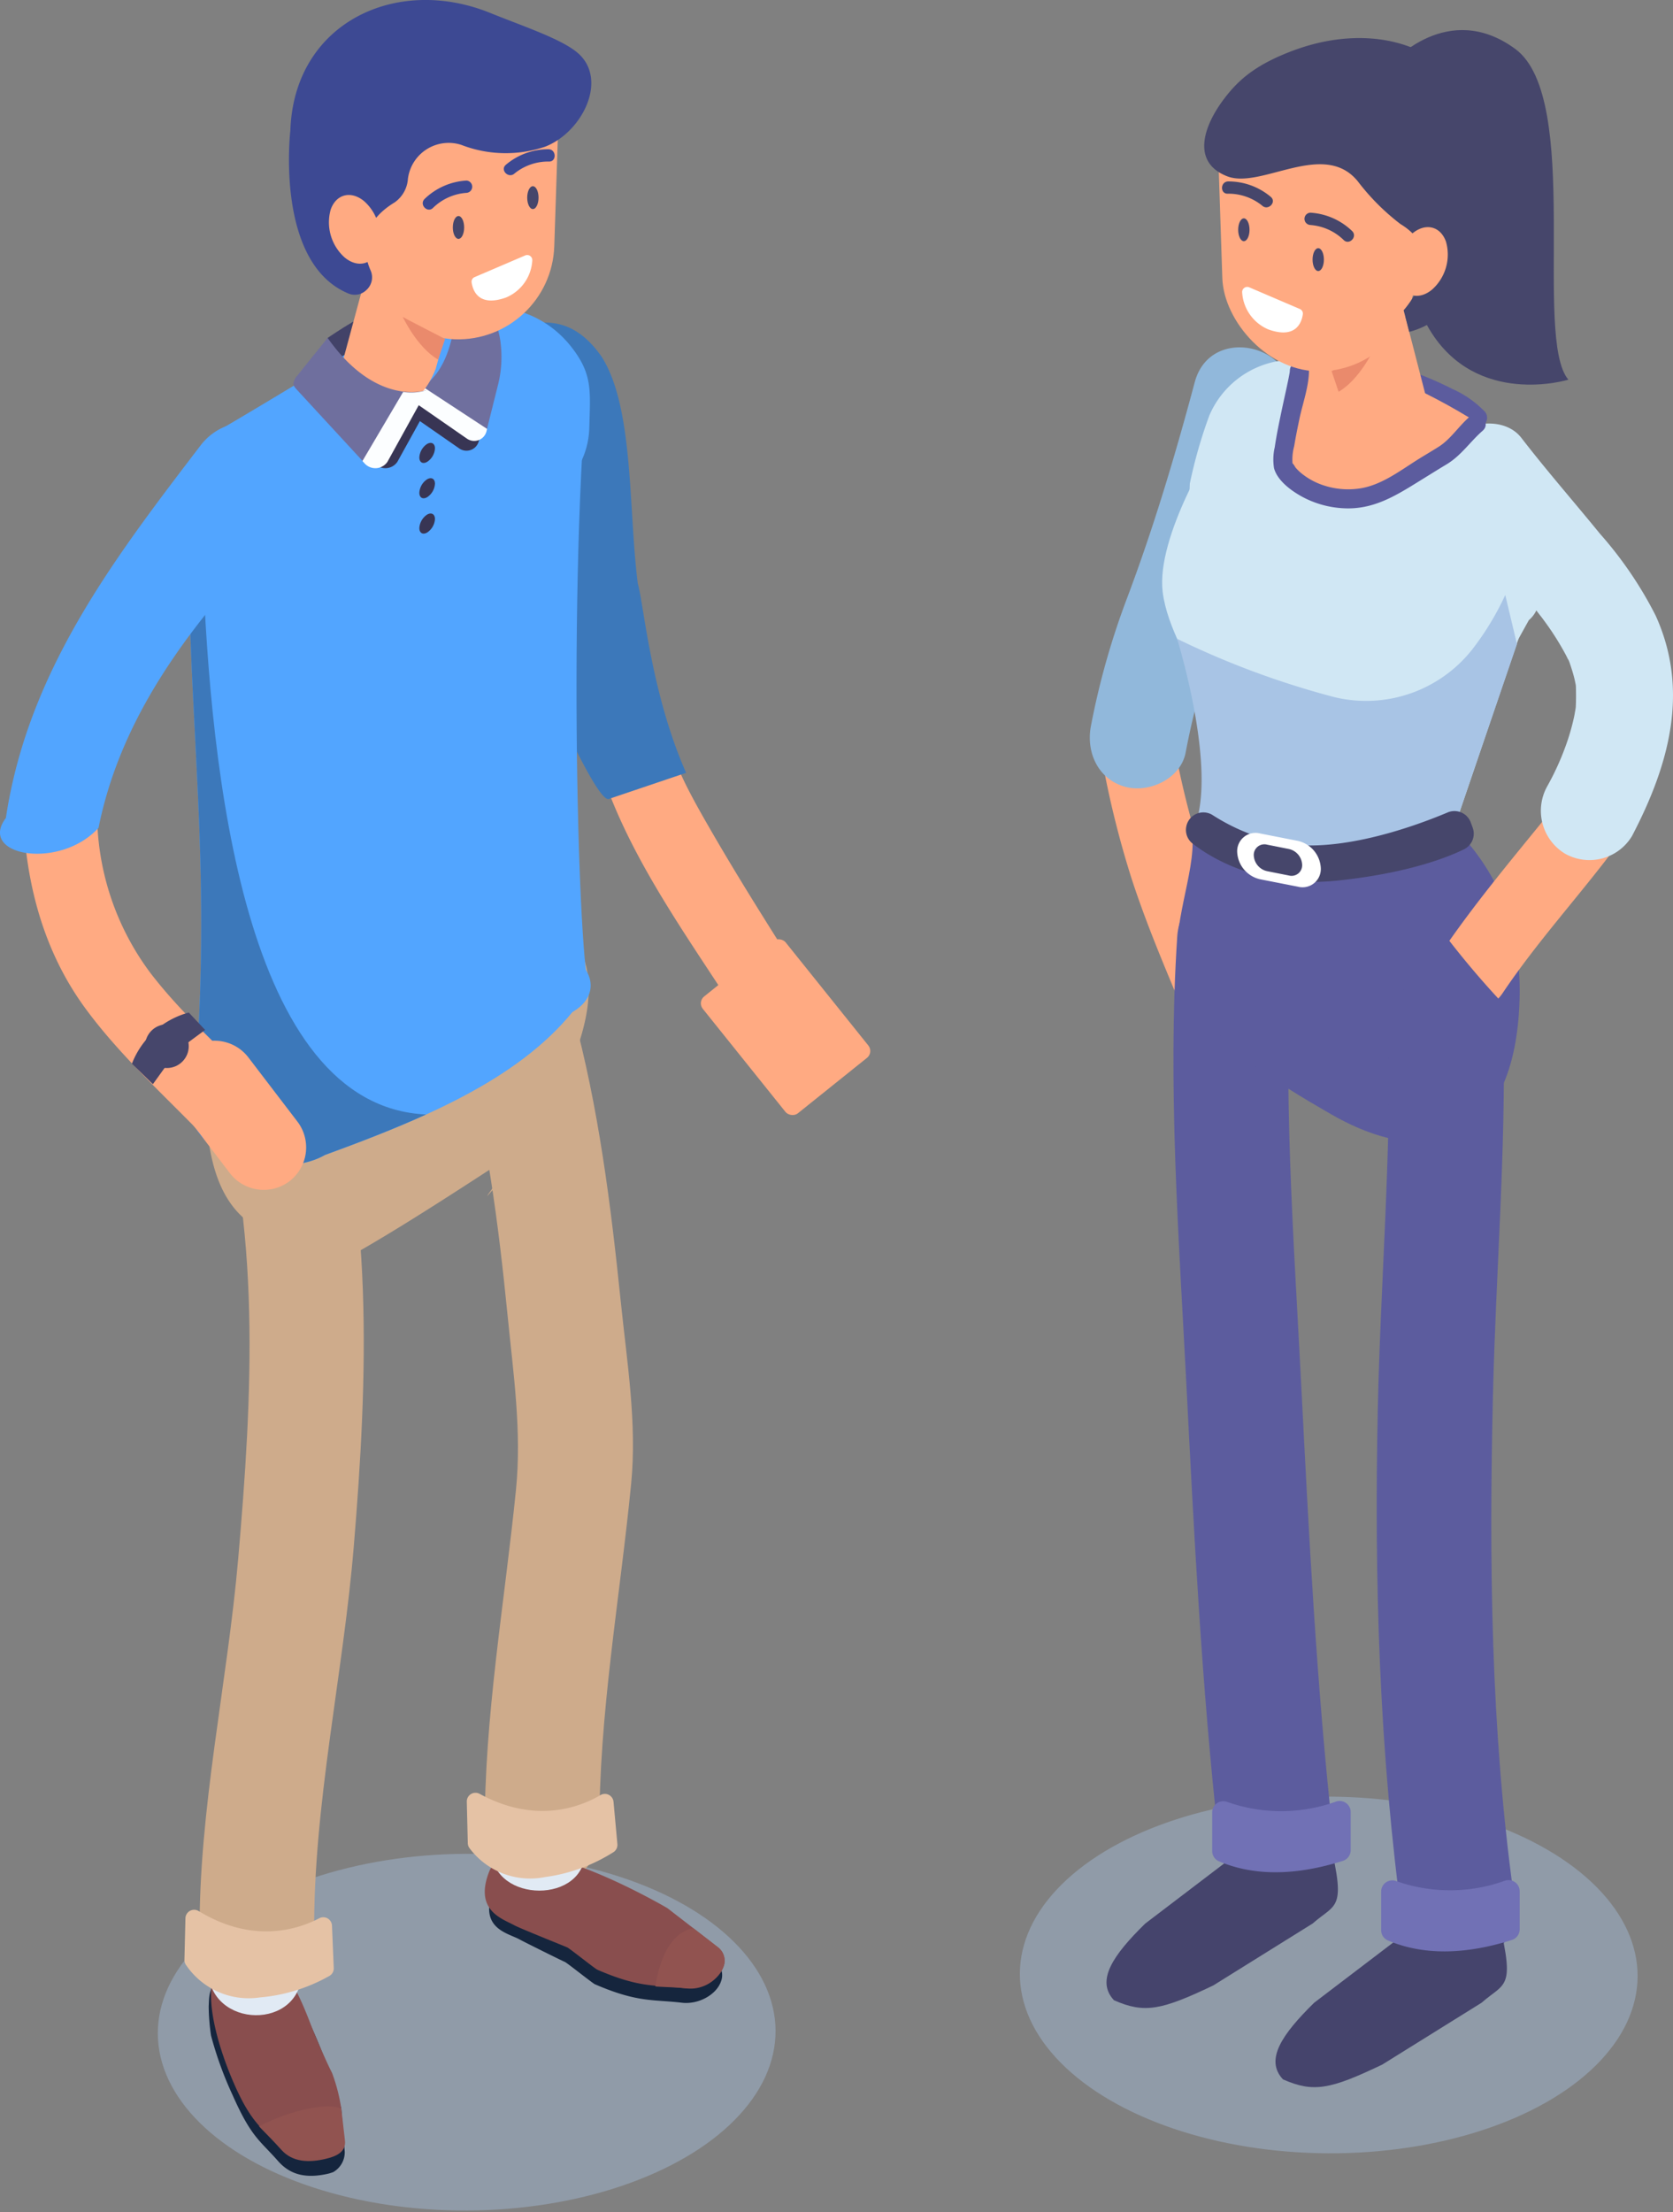 <svg xmlns="http://www.w3.org/2000/svg" width="202.236" height="267.362" viewBox="0 0 202.236 267.362">
  <rect x="0" y="0" width="202.236" height="267.362" fill="#808080" stroke="none"/>
  <g id="グループ_15101" data-name="グループ 15101" transform="translate(-972.191 -1061.529)">
    <g id="グループ_15111" data-name="グループ 15111" transform="translate(972.191 1061.529)">
      <ellipse id="楕円形_239" data-name="楕円形 239" cx="37.337" cy="21.556" rx="37.337" ry="21.556" transform="matrix(1, -0.005, 0.005, 1, 18.97, 224.251)" fill="#a8c4e5" opacity="0.4" style="mix-blend-mode: multiply;isolation: isolate"/>
      <g id="グループ_15101-2" data-name="グループ 15101" transform="translate(65.82 49.001)">
        <path id="パス_26695" data-name="パス 26695" d="M976.038,1073.9c.164,7.75.474,15.549,2.064,23.159a138.3,138.3,0,0,0,5.316,18.231c3.7,10.311,10.754,19.73,16.556,28.889,3.065,4.831,10.778.364,7.7-4.5-4.042-6.385-8.115-12.769-11.877-19.324-.941-1.638-1.869-3.283-2.707-4.976-.285-.582-.558-1.171-.825-1.76.564,1.256-.139-.37-.249-.7a174.743,174.743,0,0,1-5.086-17.18c-1.609-7.162-1.827-14.523-1.979-21.837-.115-5.723-9.03-5.741-8.909,0Z" transform="translate(-976.037 -1069.603)" fill="#ffaa82"/>
      </g>
      <path id="パス_26696" data-name="パス 26696" d="M989.915,1072.083c3.926,6.166,3.222,18.468,4.375,27.444.723,2.428,1.566,13.176,5.838,22.85l-9.394,3.174c-2.015.176-12.2-24.136-12.515-26.206l-3.471-22.765a7.263,7.263,0,0,1,5.177-8.169h0C983.579,1067.434,986.875,1067.743,989.915,1072.083Z" transform="translate(-917.188 -1028.967)" fill="#3c78ba"/>
      <path id="パス_26697" data-name="パス 26697" d="M971.408,1083.084l21.29-5.274-3.089-10.469c-6.408-.121-10.924,1.93-16.325,5.6Z" transform="translate(-933.68 -1032.096)" fill="#424268"/>
      <path id="パス_26698" data-name="パス 26698" d="M972.261,1116.961a44,44,0,0,1-2.622-7.223,24.928,24.928,0,0,1-.285-3.55c.1-1.729-.164-2.761,3.714-5.152,6.342-3.914,12.314,17.521,12.314,17.521l.419,5.213a2.779,2.779,0,0,1-1.4,2.464l-.461.152c-3.083.753-4.892-.011-6.2-1.492C975.5,1122.349,974.518,1122.046,972.261,1116.961Z" transform="translate(-944.127 -863.695)" fill="#15253d"/>
      <path id="パス_26699" data-name="パス 26699" d="M972.158,1116.29c-.133-.309-5.953-13.139-.291-15.427,4.995-2.021,7.508,2.926,9.534,8.193.595,1.554,2.039,4.879,2.622,5.978a21.291,21.291,0,0,1,1.117,4.32l-.012,4.115c.133.917-1.074.109-1.906.631l-.716-3.654c-1.614,1.008-2.943,5.572-4.3,4.054C975.884,1121.9,974.416,1121.5,972.158,1116.29Z" transform="translate(-943.885 -864.493)" fill="#894e4e"/>
      <path id="パス_26700" data-name="パス 26700" d="M970.349,1105.879c.637.648,2,2.045,2.713,2.852,1.353,1.517,3.381,1.572,5.432,1.068,1-.249,2.428-.717,2.252-2.2l-.443-3.848C978.821,1103.02,974.482,1103.779,970.349,1105.879Z" transform="translate(-939.048 -848.886)" fill="#915350"/>
      <rect id="長方形_374" data-name="長方形 374" width="12.837" height="18.105" rx="1.058" transform="translate(84.29 121.103) rotate(-38.731)" fill="#ffaa82"/>
      <g id="グループ_15102" data-name="グループ 15102" transform="translate(24.125 120.667)">
        <path id="パス_26701" data-name="パス 26701" d="M970.65,1089.9c6.087,18.893,4.874,39.745,3.186,59.245-1.3,14.978-4.776,30.278-4.667,45.329.073,8.909,13.922,8.927,13.849,0-.115-15.543,3.508-31.322,4.788-46.8,1.682-20.24,2.513-41.875-3.8-61.46-2.725-8.447-16.1-4.831-13.352,3.684Z" transform="translate(-969.167 -1081.412)" fill="#ceab8b"/>
      </g>
      <g id="グループ_15103" data-name="グループ 15103" transform="translate(55.596 117.453)">
        <path id="パス_26702" data-name="パス 26702" d="M974.631,1089.459c2.956,10.785,4.382,21.878,5.486,32.985.7,7.04,1.718,13.983,1.014,21.035-1.372,13.649-3.842,27.5-3.775,41.244.049,8.909,13.9,8.928,13.856,0-.079-13.994,2.482-28.081,3.842-41.979.71-7.3-.5-14.656-1.25-21.927-1.208-11.768-2.689-23.608-5.814-35.042-2.354-8.581-15.719-4.94-13.358,3.684Z" transform="translate(-974.353 -1080.881)" fill="#ceab8b"/>
      </g>
      <g id="グループ_15104" data-name="グループ 15104" transform="translate(25.154 232.662)">
        <path id="パス_26703" data-name="パス 26703" d="M980.709,1101.055c-2.974,2.525-9.055,2.088-11.295-1.19-.061,1.791-.091,3.575-.073,5.365.079,7.276,11.4,7.453,11.325.152C980.654,1103.938,980.672,1102.5,980.709,1101.055Z" transform="translate(-969.337 -1099.865)" fill="#e1eaf4"/>
      </g>
      <path id="パス_26704" data-name="パス 26704" d="M1003.585,1114.412h0c-1.274,1.432,4.218-5.541,2.573-4.546-3.423,2.07-22.649,15.13-26.655,15.2-4.831.085-2.015-4.588-5.614-7.817-3.411-3.065-4.212-8.042-4.545-12.611a7.9,7.9,0,0,1,.346-3.751,8.1,8.1,0,0,1,2.768-2.973c8.539-6.464,25.344-22.462,37.275-17.345C1023.521,1086.476,1009.708,1107.548,1003.585,1114.412Z" transform="translate(-944.482 -970.072)" fill="#ceab8b"/>
      <path id="パス_26705" data-name="パス 26705" d="M1016.925,1072.671c2.525,3.259,2.227,5.273,2.106,9.728a9.93,9.93,0,0,1-7.259,9.292l-42.816,12.01s-2.458-16.471,5.984-21.429c4.552-2.67,11.61-6.942,17.151-10.317C1000.236,1067,1011.081,1065.138,1016.925,1072.671Z" transform="translate(-947.797 -1030.658)" fill="#52a5ff"/>
      <path id="パス_26706" data-name="パス 26706" d="M1017.521,1142.821c-1.268,1.644-2.889-44.546-.376-73.774l-48.194,22.935c.243,22.024,3.022,39.4.389,66.242Z" transform="translate(-946.134 -1023.418)" fill="#52a5ff"/>
      <path id="パス_26707" data-name="パス 26707" d="M984.987,1106.646c11.907-4.34,23.25-9.1,29.914-17.272,3.271-1.887,2.858-5.22-.923-7.4h0c-3.781-2.185-9.547-2.421-12.824-.534l-29.907,17.272c-3.278,1.888-2.859,5.22.916,7.4h0C975.944,1108.3,981.715,1108.533,984.987,1106.646Z" transform="translate(-945.705 -967.051)" fill="#52a5ff"/>
      <path id="パス_26708" data-name="パス 26708" d="M968.987,1100.58l-.122,5.02a1.05,1.05,0,0,0,.17.6,9.147,9.147,0,0,0,8.97,3.951,20.528,20.528,0,0,0,8.43-2.622,1.048,1.048,0,0,0,.48-.929l-.213-5.122a1.05,1.05,0,0,0-1.524-.9c-2.494,1.312-7.974,3.169-14.577-.856A1.054,1.054,0,0,0,968.987,1100.58Z" transform="translate(-946.571 -868.732)" fill="#e5c2a5"/>
      <g id="グループ_15105" data-name="グループ 15105" transform="translate(58.6 224.072)">
        <path id="パス_26709" data-name="パス 26709" d="M987.722,1112.454c-.3-.133-3.344-2.574-3.635-2.7-.443-.188-4.782-2.342-5.474-2.719-1.444-.794-4.976-1.316-3.18-5.977,2.627-6.815,20.768,3.957,20.768,3.957l6.075,4.7a2.049,2.049,0,0,1,.71,2.336h0c-.534,1.656-2.737,2.877-4.764,2.634C994.738,1114.268,992.911,1114.7,987.722,1112.454Z" transform="translate(-974.408 -1096.696)" fill="#15253d"/>
        <path id="パス_26710" data-name="パス 26710" d="M988.46,1112.453c-.31-.14-3.35-2.573-3.642-2.7-.443-.194-5.7-2.294-6.391-2.671-1.444-.795-4.867-1.765-3.071-6.427,2.628-6.822,21.575,4.358,21.575,4.358l6.075,4.7a2.049,2.049,0,0,1,.716,2.335h0c-.54,1.651-2.743,2.877-4.77,2.635C995.469,1114.268,993.642,1114.7,988.46,1112.453Z" transform="translate(-974.847 -1098.45)" fill="#894e4e"/>
        <path id="パス_26711" data-name="パス 26711" d="M978.245,1106.985c.911.073,2.6.1,3.69.224a4.334,4.334,0,0,0,4.564-2.652,2.05,2.05,0,0,0-.716-2.335l-2.968-2.3C980.4,1100.467,978.876,1102.992,978.245,1106.985Z" transform="translate(-957.624 -1090.96)" fill="#915350"/>
      </g>
      <g id="グループ_15106" data-name="グループ 15106" transform="translate(59.365 218.891)">
        <path id="パス_26712" data-name="パス 26712" d="M986.315,1098.519c-2.938,2.276-9.025,1.961-11.312-.923-.036,1.59-.042,3.175,0,4.764.176,6.464,11.507,6.488,11.33,0C986.3,1101.08,986.3,1099.8,986.315,1098.519Z" transform="translate(-974.973 -1097.596)" fill="#e1eaf4"/>
      </g>
      <path id="パス_26713" data-name="パス 26713" d="M974.49,1098.3l.121,5.019a1.046,1.046,0,0,0,.2.6,9.145,9.145,0,0,0,9.152,3.5,20.5,20.5,0,0,0,8.3-3.035,1.053,1.053,0,0,0,.431-.946l-.467-5.111a1.05,1.05,0,0,0-1.566-.819c-2.428,1.432-7.8,3.557-14.6-.133A1.05,1.05,0,0,0,974.49,1098.3Z" transform="translate(-918.063 -880.549)" fill="#e5c2a5"/>
      <path id="パス_26714" data-name="パス 26714" d="M980.431,1069.3a6.229,6.229,0,0,1-2.895.231l-4.928,8.357.255.273a1.761,1.761,0,0,0,2.767-.176Z" transform="translate(-927.597 -1022.161)" fill="#383554"/>
      <path id="パス_26715" data-name="パス 26715" d="M973.055,1070.3a5.372,5.372,0,0,0,2.452-.874l7.774,5.11-.079.321a1.535,1.535,0,0,1-2.324.874Z" transform="translate(-925.332 -1021.508)" fill="#383554"/>
      <g id="グループ_15107" data-name="グループ 15107" transform="translate(50.691 53.53)">
        <path id="パス_26716" data-name="パス 26716" d="M973.544,1072.11c0,.6.425.837.94.534a2.079,2.079,0,0,0,.947-1.626c0-.6-.425-.837-.947-.54A2.1,2.1,0,0,0,973.544,1072.11Z" transform="translate(-973.544 -1070.35)" fill="#383554"/>
        <path id="パス_26717" data-name="パス 26717" d="M973.544,1072.81c0,.6.425.838.94.54a2.09,2.09,0,0,0,.947-1.633c0-.6-.425-.837-.947-.534A2.082,2.082,0,0,0,973.544,1072.81Z" transform="translate(-973.544 -1066.782)" fill="#383554"/>
        <path id="パス_26718" data-name="パス 26718" d="M973.544,1073.513c0,.6.425.843.94.54a2.089,2.089,0,0,0,.947-1.627c0-.6-.425-.843-.947-.54A2.1,2.1,0,0,0,973.544,1073.513Z" transform="translate(-973.544 -1063.218)" fill="#383554"/>
      </g>
      <path id="パス_26719" data-name="パス 26719" d="M973.231,1077.421s5.243-.025,6.227-9.146l3.5-.492c.479.382,1.487.128,1.961,3.18a13.914,13.914,0,0,1-.292,5.457l-1.3,5.2a1.764,1.764,0,0,1-2.7,1Z" transform="translate(-924.445 -1029.825)" fill="#6f6f9e"/>
      <path id="パス_26720" data-name="パス 26720" d="M973.208,1070.1a5.373,5.373,0,0,0,2.452-.874l7.774,5.1-.079.322a1.532,1.532,0,0,1-2.324.874Z" transform="translate(-924.556 -1022.485)" fill="#fcfeff"/>
      <path id="パス_26721" data-name="パス 26721" d="M997.639,1139.635c-3.884,1.766-8.017,3.356-12.223,4.892-3.271,1.887-9.043,1.651-12.824-.534h0c-2.118-1.22-3.18-2.81-3.126-4.3l-.127.042c2.634-26.843-.146-44.218-.389-66.242l1.675-.8C971.555,1098.263,975.675,1138.64,997.639,1139.635Z" transform="translate(-946.134 -1004.932)" fill="#3c78ba"/>
      <g id="グループ_15108" data-name="グループ 15108" transform="translate(2.803 57.166)">
        <path id="パス_26722" data-name="パス 26722" d="M985.079,1073.121c-3.144,7.434-8.527,12.812-13.273,19.166-4.934,6.6-6.676,14.013-6.021,22.194.607,7.6,2.792,14.881,7.319,21.09,4.352,5.954,9.9,10.852,14.978,16.168,3.963,4.157,10.263-2.155,6.3-6.306-4.467-4.673-9.5-8.988-13.425-14.153a32.319,32.319,0,0,1-6.342-17.952,23.72,23.72,0,0,1,5.808-17.685c4.691-5.717,9.431-11.13,12.344-18.025.947-2.233.656-4.752-1.6-6.1-1.857-1.111-5.158-.613-6.093,1.6Z" transform="translate(-965.653 -1070.948)" fill="#ffaa82"/>
      </g>
      <path id="パス_26723" data-name="パス 26723" d="M982.81,1099.236h0a5.151,5.151,0,0,0,.959-7.2l-5.936-7.768a5.155,5.155,0,0,0-7.2-.965h0a5.151,5.151,0,0,0-.958,7.2l5.935,7.774A5.158,5.158,0,0,0,982.81,1099.236Z" transform="translate(-947.813 -956.468)" fill="#ffaa82"/>
      <path id="パス_26724" data-name="パス 26724" d="M1001.318,1080.535c-10.924,11.355-21.126,23.074-24.215,38.429-4.7,5.153-14.65,3.375-11.2-1.19,2.67-17.806,13.133-31.413,23.547-45.044a7.112,7.112,0,0,1,9.395-1.729h0A7.115,7.115,0,0,1,1001.318,1080.535Z" transform="translate(-965.192 -1018.908)" fill="#52a5ff"/>
      <path id="パス_26725" data-name="パス 26725" d="M976.673,1083.794l-3.4,2.512-2.913,4.048-2.537-2.476a10.245,10.245,0,0,1,6.876-6.185Z" transform="translate(-951.878 -959.311)" fill="#46466b"/>
      <circle id="楕円形_240" data-name="楕円形 240" cx="2.642" cy="2.642" r="2.642" transform="translate(17.533 123.804)" fill="#46466b"/>
      <path id="パス_26726" data-name="パス 26726" d="M983.536,1083.976l4.9-18.085-12.429,3.441-3.987,14.772C971.162,1086.508,979.938,1093.2,983.536,1083.976Z" transform="translate(-930.861 -1039.416)" fill="#ffaa82"/>
      <rect id="長方形_375" data-name="長方形 375" width="23.305" height="37.73" rx="11.653" transform="matrix(-0.999, -0.033, 0.033, -0.999, 66.617, 41.394)" fill="#ffaa82"/>
      <path id="パス_26727" data-name="パス 26727" d="M991.781,1079.04a14.852,14.852,0,0,0,10.129.219c4.437-1.718,7.58-7.956,4.09-11.2-1.881-1.754-6.712-3.338-10.724-4.964-11.385-4.618-23.729,1.214-24.161,14.214,0,0-1.905,16.071,7.077,19.718a1.994,1.994,0,0,0,2.106-.437l.067-.061a2.058,2.058,0,0,0,.443-2.33c-.826-1.875-1.584-5.486,2.919-8.211a3.8,3.8,0,0,0,1.6-2.853A4.966,4.966,0,0,1,991.781,1079.04Z" transform="translate(-936.016 -1061.529)" fill="#3d4993"/>
      <path id="パス_26728" data-name="パス 26728" d="M973.659,1072.963c1.584,1.317,3.4.862,4.048-1.014a5.68,5.68,0,0,0-1.687-5.784c-1.584-1.317-3.393-.861-4.048,1.014A5.7,5.7,0,0,0,973.659,1072.963Z" transform="translate(-931.998 -1041.845)" fill="#ffaa82"/>
      <ellipse id="楕円形_241" data-name="楕円形 241" cx="0.685" cy="1.381" rx="0.685" ry="1.381" transform="translate(54.738 26.112)" fill="#46466b"/>
      <ellipse id="楕円形_242" data-name="楕円形 242" cx="0.685" cy="1.381" rx="0.685" ry="1.381" transform="translate(63.73 22.507)" fill="#46466b"/>
      <g id="グループ_15109" data-name="グループ 15109" transform="translate(51.1 21.827)">
        <path id="パス_26729" data-name="パス 26729" d="M978.878,1065.125a7.924,7.924,0,0,0-5.055,2.234c-.661.692.388,1.747,1.049,1.05a6.434,6.434,0,0,1,4.006-1.8.744.744,0,0,0,0-1.487Z" transform="translate(-973.612 -1065.125)" fill="#3d4993"/>
      </g>
      <g id="グループ_15110" data-name="グループ 15110" transform="translate(60.904 18.032)">
        <path id="パス_26730" data-name="パス 26730" d="M980.661,1064.508a7.914,7.914,0,0,0-5.2,1.887c-.716.638.34,1.687,1.05,1.05a6.448,6.448,0,0,1,4.145-1.451c.953.055.953-1.432,0-1.486Z" transform="translate(-975.227 -1064.5)" fill="#3d4993"/>
      </g>
      <path id="パス_26731" data-name="パス 26731" d="M978.33,1070.5s-5.092-2.61-5.116-2.659c0,0,1.742,3.709,4.273,5.153Z" transform="translate(-924.525 -1029.531)" fill="#ea8a6c"/>
      <path id="パス_26732" data-name="パス 26732" d="M981.067,1066.659l-6.105,2.616a.6.6,0,0,0-.37.637c.139.971.825,3.023,4.157,1.833a5.178,5.178,0,0,0,3.174-4.442A.616.616,0,0,0,981.067,1066.659Z" transform="translate(-917.582 -1035.784)" fill="#fff"/>
      <path id="パス_26733" data-name="パス 26733" d="M987.056,1074.588s-5.978,2.057-11.883-6.329l-3.89,4.83c-.34.741-.382.825.219,1.48l7.847,8.509a2.032,2.032,0,0,0,3.216-.211Z" transform="translate(-935.569 -1027.417)" fill="#6f6f9e"/>
      <path id="パス_26734" data-name="パス 26734" d="M980.233,1069.3a6.227,6.227,0,0,1-2.895.231l-4.928,8.357.255.273a1.761,1.761,0,0,0,2.767-.176Z" transform="translate(-928.601 -1022.161)" fill="#fcfeff"/>
    </g>
    <g id="グループ_15122" data-name="グループ 15122" transform="translate(1095.366 1065.164)">
      <path id="パス_26735" data-name="パス 26735" d="M994.366,1066.075s6.754-7.64,14.881-1.663,2.142,34.958,6.414,39.97c0,0-11.064,3.411-16.774-6.039S994.366,1066.075,994.366,1066.075Z" transform="translate(-949.248 -1062.127)" fill="#46466b"/>
      <g id="グループ_15112" data-name="グループ 15112" transform="translate(10.018 82.938)">
        <path id="パス_26736" data-name="パス 26736" d="M988.6,1081.447a115.354,115.354,0,0,0,3.453,13.849c1.463,4.521,3.259,8.922,5.086,13.3.9,2.143,2.992,3.921,5.48,3.114,2.064-.668,4.078-3.181,3.114-5.481-1.827-4.381-3.624-8.781-5.086-13.3a115.544,115.544,0,0,1-3.453-13.855,4.478,4.478,0,0,0-5.48-3.107,4.568,4.568,0,0,0-3.114,5.48Z" transform="translate(-988.495 -1075.793)" fill="#ffaa82"/>
      </g>
      <ellipse id="楕円形_243" data-name="楕円形 243" cx="21.556" cy="37.337" rx="21.556" ry="37.337" transform="matrix(0.005, -1, 1, 0.005, 0, 256.441)" fill="#a8c4e5" opacity="0.4" style="mix-blend-mode: multiply;isolation: isolate"/>
      <g id="グループ_15113" data-name="グループ 15113" transform="translate(18.673 102.937)">
        <path id="パス_26737" data-name="パス 26737" d="M990.377,1085.766c-1.182,17.97.2,36.28,1.117,54.232.922,18.055,1.839,36.2,3.824,54.178.965,8.776,14.856,8.879,13.879,0-1.984-17.983-2.9-36.123-3.824-54.178-.917-17.952-2.3-36.261-1.117-54.232.583-8.921-13.3-8.885-13.88,0Z" transform="translate(-989.921 -1079.089)" fill="#5c5c9e"/>
      </g>
      <g id="グループ_15114" data-name="グループ 15114" transform="translate(35.637 39.504)">
        <path id="パス_26738" data-name="パス 26738" d="M1013.37,1075.229a12.551,12.551,0,0,0-3.939-2.738,40.716,40.716,0,0,0-5.025-2.149,29.465,29.465,0,0,0-10.572-1.693c-1.487.048-1.493,2.36,0,2.312a27.411,27.411,0,0,1,9.637,1.5,34.74,34.74,0,0,1,4.5,1.876,11.518,11.518,0,0,1,3.768,2.525c.971,1.128,2.6-.516,1.633-1.639Z" transform="translate(-992.716 -1068.637)" fill="#5c5c9e"/>
      </g>
      <g id="グループ_15115" data-name="グループ 15115" transform="translate(8.564 38.347)">
        <path id="パス_26739" data-name="パス 26739" d="M1000.939,1072.658c-2.348,8.788-4.94,17.485-8.145,26.006a92.587,92.587,0,0,0-4.412,15.591c-.589,3.149.874,6.409,4.151,7.307,2.894.794,6.712-.978,7.307-4.145a91.352,91.352,0,0,1,4.412-15.6c3.205-8.515,5.79-17.218,8.145-26,1.979-7.393-9.479-10.548-11.458-3.156Z" transform="translate(-988.255 -1068.447)" fill="#91b8db"/>
      </g>
      <path id="パス_26740" data-name="パス 26740" d="M1031.3,1110.281c-1.208,16.689-11.883,18.377-22.661,12.156-6.652-3.842-15.41-8.989-18.134-16.6-1.687-4.728,1.359-11.464,1.359-16.228,0,0,6-18.462,16.775-12.235S1032.7,1090.891,1031.3,1110.281Z" transform="translate(-970.871 -991.376)" fill="#5c5c9e"/>
      <path id="パス_26741" data-name="パス 26741" d="M996.084,1070.353s-7.136,11.216-6.323,17.983c.516,4.3,3.623,9.145,4.078,10.524,3.714,11.282,1.663,14.7,2.064,17.818,0,0,2.476,10.73,28.96.589l11.118-32.681Z" transform="translate(-972.391 -1020.433)" fill="#d0e7f4"/>
      <path id="パス_26742" data-name="パス 26742" d="M1031.262,1100.178a3.553,3.553,0,0,0,1.214-2.2c.673-5.826,3.878-8.472-2.464-18.443-1.019-1.6-14.881-8.788-25.307-10.676a11.1,11.1,0,0,0-12.078,6.609,57.938,57.938,0,0,0-2.349,8.206c-.5,10.7,4.242-3.344,4.995,2.562-.025-.14-.061-.285-.085-.431,0,0,1.293,9.983,2.276,17.709.6,4.82,1.031,8.308,1.073,8.794v.06l18.08,14.25,9.51-17.175h0Z" transform="translate(-969.625 -1028.858)" fill="#d0e7f4"/>
      <path id="パス_26743" data-name="パス 26743" d="M996.4,1068.694s-9.036,9.328-1.2,15.944,21.181-8.169,21.181-8.169C1009.375,1072.088,1002.644,1069.107,996.4,1068.694Z" transform="translate(-960.671 -1028.843)" fill="#ffaa82"/>
      <path id="パス_26744" data-name="パス 26744" d="M997.176,1084.653l-4.691-18.122,11.355,3.593,3.817,14.8C1008.471,1087.336,1000.575,1093.9,997.176,1084.653Z" transform="translate(-958.249 -1039.807)" fill="#ffaa82"/>
      <path id="パス_26745" data-name="パス 26745" d="M993.071,1071.14s5.1-2.609,5.117-2.658c0,0-1.742,3.709-4.273,5.159Z" transform="translate(-955.279 -1029.923)" fill="#ea8a6c"/>
      <g id="グループ_15116" data-name="グループ 15116" transform="translate(50.013 50.772)">
        <path id="パス_26746" data-name="パス 26746" d="M1000.828,1077.125c3.544,5.929,7.361,11.767,10.645,17.848,3.587,6.652,2.052,14.043-2.543,19.7-4.515,5.56-9.079,10.986-13.079,16.945-3.21,4.771,4.51,9.238,7.69,4.5,4.212-6.275,9.28-11.755,13.783-17.794a25.83,25.83,0,0,0,3.428-24.337c-1.554-4.1-4.145-7.829-6.384-11.579l-5.844-9.778c-2.937-4.921-10.645-.443-7.7,4.5Z" transform="translate(-995.085 -1070.494)" fill="#ffaa82"/>
      </g>
      <path id="パス_26747" data-name="パス 26747" d="M1029.661,1073.378a33.818,33.818,0,0,1-3.66,6.148,16.341,16.341,0,0,1-17.03,6.19,102.947,102.947,0,0,1-18.977-7.04s4.084,13.1,2.658,20.737c-.662,3.538-.182,2.883-.182,2.883.2,3.387,5.778,2.458,5.778,2.458,11.925,3.7,25.1-2.822,25.1-2.822l7.726-22.613Z" transform="translate(-970.877 -1005.1)" fill="#a8c4e5"/>
      <g id="グループ_15117" data-name="グループ 15117" transform="translate(50.643 47.546)">
        <path id="パス_26748" data-name="パス 26748" d="M996.872,1080.1c2.713,3.5,5.584,6.863,8.418,10.269.594.716,1.19,1.433,1.772,2.161.067.091,1.129,1.487.364.461.206.267.406.54.607.814a33.465,33.465,0,0,1,2.634,4.163c.17.327.316.661.485.989-.321-.631-.273-.747-.024-.025.224.674.443,1.342.6,2.04.079.346.14.7.2,1.05-.127-.71-.067-.886-.055-.067.018.759.018,1.5-.018,2.264-.018.345-.273,1.365.012.1-.1.413-.152.839-.249,1.251a26.505,26.505,0,0,1-.734,2.652,32.734,32.734,0,0,1-2.482,5.6,6.067,6.067,0,0,0,2.13,8.126,6,6,0,0,0,8.127-2.13c4.449-8.521,7-17.527,2.84-26.655a46.96,46.96,0,0,0-6.724-9.874c-3.156-3.873-6.446-7.628-9.5-11.586-1.966-2.537-6.336-2.064-8.406,0-2.506,2.507-1.966,5.857,0,8.406Z" transform="translate(-995.189 -1069.963)" fill="#d0e7f4"/>
      </g>
      <path id="パス_26749" data-name="パス 26749" d="M990.207,1079.576h0a2.088,2.088,0,0,0,.777,2.045c2.245,1.748,8.247,5.474,17.685,4.449,8.083-.874,12.812-2.646,15.087-3.751a2.1,2.1,0,0,0,1.074-2.628l-.23-.624a2.1,2.1,0,0,0-2.786-1.22c-4.272,1.8-14.438,5.486-21.581,3.35a24.183,24.183,0,0,1-6.767-2.98A2.1,2.1,0,0,0,990.207,1079.576Z" transform="translate(-969.985 -983.289)" fill="#46466b"/>
      <path id="パス_26750" data-name="パス 26750" d="M998.54,1084.61l-4.582-.9a3.549,3.549,0,0,1-2.768-3.313h0a2.214,2.214,0,0,1,2.768-2.222l4.582.9a3.552,3.552,0,0,1,2.761,3.314h0A2.21,2.21,0,0,1,998.54,1084.61Z" transform="translate(-964.813 -981.072)" fill="#fff"/>
      <path id="パス_26751" data-name="パス 26751" d="M995.775,1082.107l-2.652-.527a2.054,2.054,0,0,1-1.6-1.918h0a1.285,1.285,0,0,1,1.6-1.287l2.652.529a2.04,2.04,0,0,1,1.6,1.917h0A1.282,1.282,0,0,1,995.775,1082.107Z" transform="translate(-963.141 -979.922)" fill="#46466b"/>
      <g id="グループ_15118" data-name="グループ 15118" transform="translate(30.732 40.021)">
        <path id="パス_26752" data-name="パス 26752" d="M993.919,1069.84c0,.061-.025.346.006.072-.018.164-.055.328-.084.492-.085.468-.189.934-.285,1.4-.262,1.2-.528,2.4-.777,3.605-.255,1.226-.5,2.452-.68,3.69a6.6,6.6,0,0,0-.091,2.555c.418,1.541,2.136,2.767,3.459,3.483a11.784,11.784,0,0,0,5.049,1.366c3.411.152,6.026-1.409,8.806-3.132,1.2-.74,2.391-1.487,3.6-2.215,1.729-1.056,2.8-2.713,4.3-4.024,1.123-.977-.522-2.61-1.638-1.633-1.287,1.123-2.222,2.647-3.678,3.569-.758.48-1.535.934-2.3,1.407-2.239,1.384-4.5,3.187-7.161,3.618a9.506,9.506,0,0,1-4.831-.5,8.4,8.4,0,0,1-2.2-1.244,5.73,5.73,0,0,1-.807-.771c.006.006-.431-.74-.352-.407a6.034,6.034,0,0,1,.189-2.178c.182-1.117.412-2.227.643-3.338.394-1.851,1.141-3.9,1.146-5.808a1.157,1.157,0,0,0-2.312,0Z" transform="translate(-991.908 -1068.722)" fill="#5c5c9e"/>
      </g>
      <rect id="長方形_376" data-name="長方形 376" width="23.305" height="37.73" rx="11.653" transform="matrix(0.999, -0.033, 0.033, 0.999, 23.723, 3.935)" fill="#ffaa82"/>
      <path id="パス_26753" data-name="パス 26753" d="M1009.1,1079.605c-4.1-5.061-11.689.977-15.78-.607-4.442-1.711-2.931-6.275.079-9.959,1.621-1.979,3.672-3.648,7.781-5.2,11.494-4.345,23.025.522,23.462,13.522,0,0,1.044,17.807-9.328,20.434l-.674-2.609s5.966-6.579-.388-10.421A27.352,27.352,0,0,1,1009.1,1079.605Z" transform="translate(-968.14 -1061.322)" fill="#46466b"/>
      <path id="パス_26754" data-name="パス 26754" d="M992.151,1067.294l6.111,2.616a.606.606,0,0,1,.364.643c-.139.971-.825,3.023-4.157,1.833a5.192,5.192,0,0,1-3.174-4.448A.617.617,0,0,1,992.151,1067.294Z" transform="translate(-964.312 -1036.2)" fill="#fff"/>
      <ellipse id="楕円形_244" data-name="楕円形 244" cx="0.685" cy="1.381" rx="0.685" ry="1.381" transform="translate(35.491 26.363)" fill="#46466b"/>
      <ellipse id="楕円形_245" data-name="楕円形 245" cx="0.685" cy="1.381" rx="0.685" ry="1.381" transform="translate(26.5 22.757)" fill="#46466b"/>
      <g id="グループ_15119" data-name="グループ 15119" transform="translate(34.516 22.076)">
        <path id="パス_26755" data-name="パス 26755" d="M993.246,1067.251a6.428,6.428,0,0,1,4.006,1.8c.661.692,1.711-.358,1.056-1.05a7.951,7.951,0,0,0-5.062-2.24.744.744,0,0,0,0,1.487Z" transform="translate(-992.531 -1065.765)" fill="#46466b"/>
      </g>
      <g id="グループ_15120" data-name="グループ 15120" transform="translate(24.547 18.287)">
        <path id="パス_26756" data-name="パス 26756" d="M991.6,1066.629a6.473,6.473,0,0,1,4.151,1.451c.7.637,1.76-.407,1.05-1.05a7.925,7.925,0,0,0-5.2-1.882c-.946.055-.953,1.536,0,1.481Z" transform="translate(-990.889 -1065.14)" fill="#46466b"/>
      </g>
      <g id="グループ_15121" data-name="グループ 15121" transform="translate(43.244 114.066)">
        <path id="パス_26757" data-name="パス 26757" d="M995.424,1087.625c.3,15.288-.989,30.612-1.322,45.894-.45,20.829.182,41.6,3.022,62.255.516,3.739,5.261,5.711,8.539,4.843,4.012-1.056,5.352-4.837,4.842-8.532-2.743-19.949-2.961-40.213-2.482-60.307.353-14.7,1.572-29.441,1.281-44.152-.176-8.922-14.056-8.951-13.88,0Z" transform="translate(-993.97 -1080.923)" fill="#5c5c9e"/>
      </g>
      <path id="パス_26758" data-name="パス 26758" d="M998.648,1073.6c-1.585,1.317-3.4.868-4.049-1.013a5.688,5.688,0,0,1,1.687-5.784c1.584-1.312,3.393-.862,4.048,1.019A5.676,5.676,0,0,1,998.648,1073.6Z" transform="translate(-948.711 -1042.234)" fill="#ffaa82"/>
      <path id="パス_26759" data-name="パス 26759" d="M993.264,1109.759l13.789-10.5,8.041-1.372c2.658,10.462,1.451,9.195-1.6,11.871l-12,7.476c-6.318,3.017-8.327,3.4-12,1.791h0C987.268,1116.653,989.374,1113.576,993.264,1109.759Z" transform="translate(-978.007 -880.896)" fill="#45446c"/>
      <path id="パス_26760" data-name="パス 26760" d="M1006.5,1104.631q-8.676,2.741-15.014.048a1.339,1.339,0,0,1-.795-1.232v-4.679a1.345,1.345,0,0,1,1.8-1.262,19.6,19.6,0,0,0,13.164-.036,1.34,1.34,0,0,1,1.778,1.262v4.607A1.357,1.357,0,0,1,1006.5,1104.631Z" transform="translate(-967.333 -883.354)" fill="#7171b5"/>
      <path id="パス_26761" data-name="パス 26761" d="M996.63,1111.334l13.789-10.5,8.042-1.371c2.658,10.463,1.45,9.194-1.6,11.876l-12,7.471c-6.318,3.022-8.321,3.405-12,1.79h0C990.635,1118.229,992.74,1115.157,996.63,1111.334Z" transform="translate(-960.945 -872.907)" fill="#45446c"/>
      <path id="パス_26762" data-name="パス 26762" d="M1009.863,1106.206q-8.667,2.741-15.009.055a1.341,1.341,0,0,1-.8-1.238v-4.679a1.35,1.35,0,0,1,1.8-1.263,19.564,19.564,0,0,0,13.164-.036,1.342,1.342,0,0,1,1.778,1.268v4.6A1.355,1.355,0,0,1,1009.863,1106.206Z" transform="translate(-950.271 -875.366)" fill="#7171b5"/>
      <path id="パス_26763" data-name="パス 26763" d="M999.886,1079.86a106.225,106.225,0,0,0,8.66,10.391s-5.838,2.281-6.621,2.281-7.757-10.177-7.757-10.177Z" transform="translate(-949.713 -972.243)" fill="#5c5c9e"/>
    </g>
  </g>
</svg>

